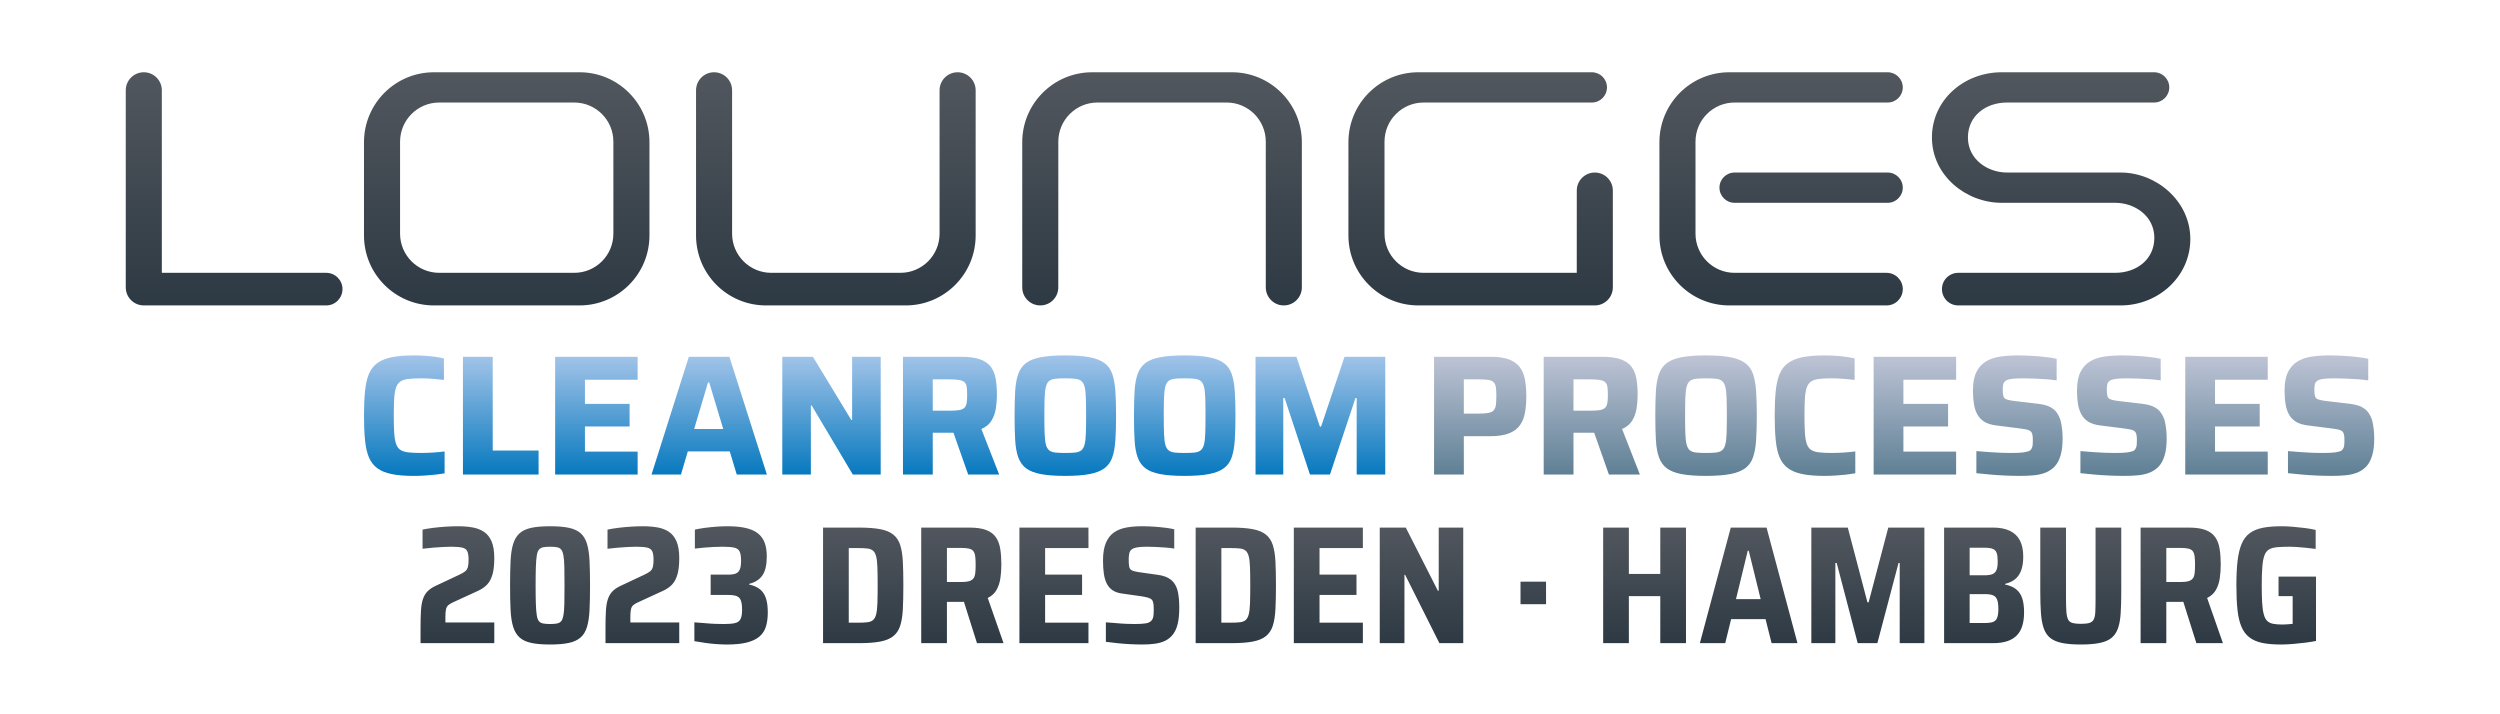 <?xml version="1.0" encoding="utf-8"?>
<!-- Generator: Adobe Illustrator 27.3.0, SVG Export Plug-In . SVG Version: 6.00 Build 0)  -->
<svg version="1.1" id="Ebene_1" xmlns="http://www.w3.org/2000/svg" xmlns:xlink="http://www.w3.org/1999/xlink" x="0px" y="0px"
	 viewBox="0 0 238.11 68.031" style="enable-background:new 0 0 238.11 68.031;" xml:space="preserve">
<style type="text/css">
	.st0{fill:url(#SVGID_1_);}
	.st1{fill:url(#SVGID_00000060007537066710186860000013363025628483523250_);}
	.st2{fill:url(#SVGID_00000074405211647084298380000003316315479661515671_);}
	.st3{fill:url(#SVGID_00000034805405979704090120000005916532247327319965_);}
</style>
<linearGradient id="SVGID_1_" gradientUnits="userSpaceOnUse" x1="83.303" y1="45.326" x2="83.303" y2="33.85">
	<stop  offset="0" style="stop-color:#0578BE"/>
	<stop  offset="1" style="stop-color:#A3C4E9"/>
</linearGradient>
<path class="st0" d="M122.223,45.195v-7.286h0.13l2.412,7.286h1.908l2.428-7.286h0.115v7.286h2.722V33.98h-3.88l-2.233,6.651h-0.114
	l-2.233-6.651h-3.896v11.215H122.223z M111.883,43.101c-0.25-0.027-0.445-0.098-0.586-0.212c-0.142-0.114-0.245-0.296-0.31-0.546
	s-0.106-0.598-0.122-1.044c-0.017-0.445-0.025-1.016-0.025-1.711c0-0.696,0.008-1.266,0.025-1.712
	c0.016-0.445,0.057-0.793,0.122-1.043s0.168-0.432,0.31-0.546c0.141-0.114,0.336-0.185,0.586-0.212s0.565-0.041,0.946-0.041
	c0.391,0,0.709,0.014,0.953,0.041c0.245,0.027,0.438,0.098,0.579,0.212c0.141,0.114,0.245,0.296,0.31,0.546s0.106,0.598,0.122,1.043
	c0.016,0.446,0.024,1.016,0.024,1.712c0,0.695-0.008,1.266-0.024,1.711c-0.016,0.446-0.057,0.794-0.122,1.044
	s-0.169,0.432-0.31,0.546c-0.141,0.114-0.334,0.185-0.579,0.212c-0.244,0.027-0.562,0.04-0.953,0.04
	C112.448,43.141,112.133,43.128,111.883,43.101 M115.135,45.154c0.603-0.114,1.079-0.298,1.427-0.554
	c0.347-0.255,0.597-0.603,0.749-1.043c0.152-0.44,0.25-0.986,0.294-1.638c0.043-0.652,0.065-1.429,0.065-2.331
	s-0.022-1.679-0.065-2.331c-0.044-0.652-0.142-1.198-0.294-1.638c-0.152-0.441-0.402-0.788-0.749-1.044
	c-0.348-0.255-0.824-0.44-1.427-0.554c-0.603-0.114-1.372-0.171-2.306-0.171c-0.946,0-1.72,0.057-2.323,0.171
	c-0.603,0.114-1.073,0.299-1.41,0.554c-0.337,0.256-0.584,0.603-0.742,1.044c-0.157,0.44-0.255,0.986-0.293,1.638
	c-0.038,0.652-0.057,1.429-0.057,2.331s0.019,1.679,0.057,2.331c0.038,0.652,0.136,1.198,0.293,1.638
	c0.158,0.44,0.405,0.788,0.742,1.043c0.337,0.256,0.807,0.44,1.41,0.554c0.603,0.115,1.377,0.172,2.323,0.172
	C113.763,45.326,114.532,45.269,115.135,45.154 M100.512,43.101c-0.25-0.027-0.445-0.098-0.587-0.212
	c-0.141-0.114-0.244-0.296-0.309-0.546s-0.106-0.598-0.123-1.044c-0.016-0.445-0.024-1.016-0.024-1.711
	c0-0.696,0.008-1.266,0.024-1.712c0.017-0.445,0.058-0.793,0.123-1.043s0.168-0.432,0.309-0.546
	c0.142-0.114,0.337-0.185,0.587-0.212s0.565-0.041,0.946-0.041c0.391,0,0.709,0.014,0.953,0.041
	c0.245,0.027,0.438,0.098,0.579,0.212c0.141,0.114,0.244,0.296,0.31,0.546c0.065,0.25,0.106,0.598,0.122,1.043
	c0.016,0.446,0.024,1.016,0.024,1.712c0,0.695-0.008,1.266-0.024,1.711c-0.016,0.446-0.057,0.794-0.122,1.044
	c-0.066,0.25-0.169,0.432-0.31,0.546c-0.141,0.114-0.334,0.185-0.579,0.212c-0.244,0.027-0.562,0.04-0.953,0.04
	C101.077,43.141,100.762,43.128,100.512,43.101 M103.764,45.154c0.603-0.114,1.079-0.298,1.427-0.554
	c0.347-0.255,0.597-0.603,0.749-1.043c0.152-0.44,0.25-0.986,0.294-1.638c0.043-0.652,0.065-1.429,0.065-2.331
	s-0.022-1.679-0.065-2.331c-0.044-0.652-0.142-1.198-0.294-1.638c-0.152-0.441-0.402-0.788-0.749-1.044
	c-0.348-0.255-0.824-0.44-1.427-0.554c-0.603-0.114-1.372-0.171-2.306-0.171c-0.946,0-1.72,0.057-2.323,0.171
	c-0.603,0.114-1.073,0.299-1.41,0.554c-0.337,0.256-0.584,0.603-0.742,1.044c-0.157,0.44-0.255,0.986-0.293,1.638
	c-0.038,0.652-0.057,1.429-0.057,2.331s0.019,1.679,0.057,2.331s0.136,1.198,0.293,1.638c0.158,0.44,0.405,0.788,0.742,1.043
	c0.337,0.256,0.807,0.44,1.41,0.554c0.603,0.115,1.377,0.172,2.323,0.172C102.392,45.326,103.161,45.269,103.764,45.154
	 M88.839,36.132h1.631c0.391,0,0.698,0.022,0.92,0.065c0.223,0.044,0.386,0.117,0.49,0.22c0.103,0.104,0.168,0.253,0.195,0.449
	c0.027,0.195,0.041,0.451,0.041,0.766c0,0.304-0.016,0.554-0.049,0.75c-0.033,0.195-0.103,0.347-0.212,0.456
	c-0.109,0.109-0.275,0.182-0.497,0.22c-0.223,0.038-0.519,0.057-0.888,0.057h-1.631V36.132z M88.839,45.195v-3.977h1.826
	c0.152,0,0.28-0.005,0.383-0.016c0.103-0.011,0.204-0.044,0.302-0.098l-0.717-0.391l1.581,4.482h2.95l-1.695-4.336
	c0.434-0.184,0.758-0.453,0.97-0.807c0.212-0.353,0.35-0.744,0.415-1.173c0.066-0.429,0.098-0.856,0.098-1.28
	c0-0.576-0.041-1.089-0.122-1.54c-0.082-0.451-0.239-0.832-0.473-1.141c-0.234-0.31-0.576-0.544-1.027-0.701
	c-0.451-0.158-1.04-0.237-1.768-0.237h-5.559v11.215H88.839z M77.23,45.195v-6.569h0.082l3.912,6.569h2.657V33.98h-2.722v6.015
	h-0.082l-3.651-6.015h-2.918v11.215H77.23z M67.434,36.425h0.114l1.337,4.434h-2.772L67.434,36.425z M64.858,45.195l0.652-2.2h3.994
	l0.668,2.2h2.869l-3.57-11.215h-3.863l-3.553,11.215H64.858z M60.731,45.195v-2.184h-5.02v-2.396h4.254v-2.152h-4.254v-2.298h5.02
	V33.98h-7.857v11.215H60.731z M51.297,45.195v-2.282h-4.369V33.98h-2.836v11.215H51.297z M40.447,45.293
	c0.353-0.022,0.698-0.052,1.035-0.09c0.337-0.038,0.625-0.078,0.864-0.122v-2.086c-0.304,0.043-0.668,0.079-1.092,0.106
	s-0.804,0.04-1.141,0.04c-0.5,0-0.91-0.019-1.231-0.057c-0.321-0.038-0.573-0.119-0.758-0.244c-0.185-0.125-0.32-0.318-0.407-0.579
	c-0.087-0.261-0.144-0.608-0.172-1.043c-0.027-0.435-0.04-0.978-0.04-1.63c0-0.663,0.013-1.209,0.04-1.638
	c0.028-0.43,0.085-0.772,0.172-1.027c0.087-0.256,0.222-0.449,0.407-0.579c0.185-0.13,0.437-0.214,0.758-0.253
	c0.321-0.038,0.731-0.057,1.231-0.057c0.141,0,0.315,0.003,0.521,0.008c0.207,0.006,0.449,0.022,0.726,0.049
	c0.277,0.028,0.584,0.057,0.921,0.09v-2.038c-0.228-0.065-0.505-0.119-0.832-0.163c-0.326-0.043-0.662-0.076-1.01-0.097
	c-0.348-0.022-0.685-0.033-1.011-0.033c-0.847,0-1.554,0.057-2.119,0.171c-0.565,0.114-1.024,0.302-1.377,0.563
	c-0.354,0.26-0.62,0.608-0.799,1.043c-0.179,0.435-0.302,0.978-0.367,1.63c-0.065,0.652-0.098,1.429-0.098,2.331
	s0.033,1.679,0.098,2.331s0.188,1.195,0.367,1.63c0.179,0.435,0.445,0.782,0.799,1.043c0.353,0.261,0.812,0.448,1.377,0.562
	c0.565,0.115,1.272,0.172,2.119,0.172C39.754,45.326,40.094,45.315,40.447,45.293"/>
<linearGradient id="SVGID_00000152231813182414323490000015454185090912551040_" gradientUnits="userSpaceOnUse" x1="110.297" y1="29.09" x2="110.297" y2="6.881">
	<stop  offset="0" style="stop-color:#2D3943"/>
	<stop  offset="1" style="stop-color:#52575E"/>
</linearGradient>
<path style="fill:url(#SVGID_00000152231813182414323490000015454185090912551040_);" d="M190.65,6.882
	c-3.602,0-6.645,2.642-6.645,6.217c0,3.574,3.194,6.217,6.645,6.217h10.817c1.847,0,3.721,1.253,3.721,3.334
	c0,2.082-1.721,3.335-3.721,3.335h-14.958c-0.856,0-1.55,0.694-1.55,1.552c0,0.857,0.694,1.553,1.55,1.553h15.462
	c3.602,0,6.645-2.755,6.645-6.329c0-3.575-3.194-6.328-6.645-6.328h-10.815c-1.848,0-3.723-1.253-3.723-3.334
	c0-2.082,1.723-3.334,3.723-3.334h14.015c0.796,0,1.44-0.646,1.44-1.442c0-0.795-0.644-1.441-1.44-1.441H190.65z M165.207,19.316
	h14.582c0.795,0,1.44-0.646,1.44-1.442c0-0.796-0.645-1.441-1.44-1.441h-14.582c-0.795,0-1.439,0.645-1.439,1.441
	C163.768,18.67,164.412,19.316,165.207,19.316 M179.678,25.985c0.857,0,1.551,0.694,1.551,1.552c0,0.857-0.694,1.553-1.551,1.553
	h-14.97c-3.678,0-6.658-2.983-6.658-6.663v-8.883c0-3.679,2.98-6.662,6.658-6.662h15.081c0.795,0,1.44,0.646,1.44,1.441
	c0,0.796-0.645,1.442-1.44,1.442h-14.577c-2.058,0-3.726,1.671-3.726,3.73v8.759c0,2.06,1.668,3.731,3.726,3.731H179.678z
	 M153.613,18.151c0-0.949-0.768-1.718-1.717-1.718s-1.717,0.769-1.717,1.718l-0.002,7.834h-14.583c-2.059,0-3.728-1.671-3.728-3.731
	v-8.759c0-2.059,1.669-3.73,3.728-3.73h16.021c0.796,0,1.44-0.646,1.44-1.442c0-0.795-0.644-1.441-1.44-1.441h-16.528
	c-3.676,0-6.658,2.983-6.658,6.662v8.883c0,3.68,2.982,6.663,6.658,6.663h16.809c0.947,0,1.717-0.77,1.717-1.719V18.151z
	 M100.796,27.372c0,0.949-0.768,1.718-1.717,1.718c-0.947,0-1.717-0.769-1.717-1.718V13.544c0-3.679,2.982-6.662,6.658-6.662h13.314
	c3.676,0,6.658,2.983,6.658,6.662v13.828c0,0.949-0.77,1.718-1.717,1.718c-0.949,0-1.717-0.769-1.717-1.718V13.495
	c0-2.059-1.669-3.73-3.728-3.73h-12.304c-2.059,0-3.728,1.671-3.728,3.73L100.796,27.372z M66.294,22.427
	c0,3.68,2.98,6.663,6.658,6.663h13.314c3.677,0,6.659-2.983,6.659-6.663V8.601c0-0.95-0.77-1.719-1.72-1.719
	c-0.947,0-1.717,0.769-1.717,1.719v13.653c0,2.06-1.669,3.731-3.728,3.731H73.456c-2.058,0-3.728-1.671-3.728-3.731V8.601
	c0-0.95-0.767-1.719-1.717-1.719c-0.949,0-1.717,0.769-1.717,1.719V22.427z M13.696,29.09c-0.948,0-1.718-0.77-1.718-1.719V8.601
	c0-0.95,0.77-1.719,1.718-1.719c0.948,0,1.717,0.769,1.717,1.719v17.384h15.656c0.856,0,1.551,0.694,1.551,1.552
	c0,0.857-0.695,1.553-1.551,1.553H13.696z M58.421,22.254c0,2.06-1.667,3.731-3.728,3.731H41.832c-2.058,0-3.728-1.671-3.728-3.731
	v-8.759c0-2.059,1.67-3.73,3.728-3.73h12.861c2.061,0,3.728,1.671,3.728,3.73V22.254z M61.857,22.427v-8.883
	c0-3.679-2.982-6.662-6.658-6.662H41.326c-3.676,0-6.658,2.983-6.658,6.662v8.883c0,3.68,2.982,6.663,6.658,6.663h13.873
	C58.875,29.09,61.857,26.107,61.857,22.427"/>
<linearGradient id="SVGID_00000124866504545654800490000008938431596897954194_" gradientUnits="userSpaceOnUse" x1="181.358" y1="45.325" x2="181.358" y2="33.85">
	<stop  offset="0" style="stop-color:#5E7F94"/>
	<stop  offset="1" style="stop-color:#BEC4D6"/>
</linearGradient>
<path style="fill:url(#SVGID_00000124866504545654800490000008938431596897954194_);" d="M223.402,45.268
	c0.408-0.038,0.78-0.124,1.117-0.26c0.336-0.136,0.624-0.332,0.864-0.587c0.238-0.255,0.423-0.603,0.554-1.044
	c0.13-0.44,0.195-0.98,0.195-1.621c0-0.326-0.016-0.62-0.049-0.881c-0.032-0.26-0.07-0.491-0.114-0.692
	c-0.043-0.201-0.103-0.373-0.179-0.514c-0.141-0.304-0.318-0.538-0.53-0.701c-0.212-0.163-0.445-0.282-0.701-0.358
	c-0.255-0.076-0.535-0.131-0.839-0.163l-2.233-0.261c-0.316-0.044-0.549-0.092-0.701-0.147c-0.153-0.054-0.25-0.155-0.294-0.302
	c-0.043-0.146-0.065-0.355-0.065-0.627c0-0.217,0.019-0.397,0.057-0.538c0.038-0.141,0.133-0.255,0.285-0.342
	c0.142-0.076,0.337-0.128,0.587-0.155s0.587-0.041,1.011-0.041c0.348,0,0.717,0.008,1.108,0.025
	c0.392,0.016,0.769,0.038,1.133,0.065c0.364,0.027,0.682,0.062,0.954,0.106v-2.054c-0.272-0.065-0.614-0.122-1.027-0.171
	c-0.413-0.049-0.853-0.087-1.32-0.114c-0.468-0.027-0.919-0.041-1.353-0.041c-0.609,0-1.171,0.038-1.687,0.114
	c-0.517,0.076-0.968,0.231-1.353,0.464c-0.386,0.234-0.688,0.571-0.905,1.011c-0.218,0.44-0.326,1.03-0.326,1.769
	c0,0.478,0.032,0.91,0.098,1.296c0.065,0.385,0.179,0.72,0.342,1.002c0.163,0.283,0.386,0.508,0.668,0.677
	c0.283,0.168,0.647,0.279,1.092,0.334l2.299,0.293c0.261,0.033,0.473,0.068,0.636,0.106c0.163,0.038,0.285,0.095,0.366,0.171
	c0.082,0.076,0.136,0.182,0.163,0.318c0.027,0.136,0.041,0.318,0.041,0.546c0,0.153-0.006,0.288-0.016,0.408
	c-0.011,0.119-0.036,0.223-0.074,0.309c-0.038,0.088-0.1,0.169-0.187,0.245c-0.13,0.076-0.332,0.133-0.603,0.171
	c-0.272,0.038-0.668,0.057-1.19,0.057c-0.25,0-0.56-0.005-0.929-0.016c-0.37-0.011-0.758-0.033-1.166-0.065
	c-0.407-0.033-0.812-0.066-1.214-0.098v2.103c0.38,0.043,0.812,0.087,1.296,0.13c0.483,0.043,0.978,0.076,1.483,0.098
	c0.505,0.021,0.975,0.032,1.41,0.032C222.563,45.325,222.995,45.306,223.402,45.268 M215.989,45.195v-2.184h-5.021v-2.396h4.255
	v-2.152h-4.255v-2.299h5.021V33.98h-7.857v11.215H215.989z M203.633,45.268c0.407-0.038,0.78-0.124,1.117-0.26
	c0.336-0.136,0.624-0.332,0.863-0.587s0.424-0.603,0.555-1.044c0.13-0.44,0.195-0.98,0.195-1.621c0-0.326-0.016-0.62-0.049-0.881
	c-0.032-0.26-0.07-0.491-0.114-0.692c-0.043-0.201-0.103-0.373-0.179-0.514c-0.141-0.304-0.318-0.538-0.53-0.701
	c-0.212-0.163-0.445-0.282-0.701-0.358c-0.255-0.076-0.535-0.131-0.839-0.163l-2.233-0.261c-0.316-0.044-0.549-0.092-0.701-0.147
	c-0.153-0.054-0.25-0.155-0.294-0.302c-0.043-0.146-0.065-0.355-0.065-0.627c0-0.217,0.019-0.397,0.057-0.538
	c0.038-0.141,0.133-0.255,0.285-0.342c0.142-0.076,0.337-0.128,0.587-0.155s0.587-0.041,1.011-0.041
	c0.348,0,0.717,0.008,1.108,0.025c0.392,0.016,0.769,0.038,1.133,0.065s0.682,0.062,0.954,0.106v-2.054
	c-0.272-0.065-0.614-0.122-1.027-0.171c-0.413-0.049-0.853-0.087-1.32-0.114c-0.468-0.027-0.919-0.041-1.353-0.041
	c-0.609,0-1.172,0.038-1.688,0.114c-0.516,0.076-0.967,0.231-1.352,0.464c-0.386,0.234-0.688,0.571-0.905,1.011
	c-0.218,0.44-0.326,1.03-0.326,1.769c0,0.478,0.032,0.91,0.098,1.296c0.065,0.385,0.179,0.72,0.342,1.002
	c0.163,0.283,0.386,0.508,0.668,0.677c0.283,0.168,0.647,0.279,1.092,0.334l2.299,0.293c0.261,0.033,0.472,0.068,0.635,0.106
	c0.164,0.038,0.286,0.095,0.367,0.171c0.082,0.076,0.136,0.182,0.163,0.318c0.027,0.136,0.041,0.318,0.041,0.546
	c0,0.153-0.006,0.288-0.016,0.408c-0.011,0.119-0.036,0.223-0.074,0.309c-0.038,0.088-0.1,0.169-0.187,0.245
	c-0.13,0.076-0.332,0.133-0.603,0.171c-0.272,0.038-0.669,0.057-1.19,0.057c-0.25,0-0.56-0.005-0.929-0.016
	c-0.37-0.011-0.758-0.033-1.166-0.065c-0.407-0.033-0.812-0.066-1.214-0.098v2.103c0.38,0.043,0.812,0.087,1.296,0.13
	c0.483,0.043,0.978,0.076,1.483,0.098c0.505,0.021,0.975,0.032,1.41,0.032C202.793,45.325,203.225,45.306,203.633,45.268
	 M193.722,45.268c0.408-0.038,0.78-0.124,1.117-0.26c0.337-0.136,0.625-0.332,0.864-0.587s0.424-0.603,0.554-1.044
	c0.13-0.44,0.196-0.98,0.196-1.621c0-0.326-0.017-0.62-0.049-0.881c-0.033-0.26-0.071-0.491-0.114-0.692
	c-0.044-0.201-0.104-0.373-0.18-0.514c-0.141-0.304-0.318-0.538-0.529-0.701c-0.212-0.163-0.446-0.282-0.701-0.358
	c-0.256-0.076-0.536-0.131-0.84-0.163l-2.233-0.261c-0.315-0.044-0.549-0.092-0.701-0.147c-0.152-0.054-0.25-0.155-0.293-0.302
	c-0.044-0.146-0.066-0.355-0.066-0.627c0-0.217,0.019-0.397,0.057-0.538c0.038-0.141,0.133-0.255,0.286-0.342
	c0.141-0.076,0.336-0.128,0.587-0.155c0.249-0.027,0.586-0.041,1.01-0.041c0.348,0,0.717,0.008,1.109,0.025
	c0.391,0.016,0.768,0.038,1.133,0.065c0.363,0.027,0.681,0.062,0.953,0.106v-2.054c-0.272-0.065-0.614-0.122-1.027-0.171
	c-0.413-0.049-0.853-0.087-1.32-0.114c-0.468-0.027-0.919-0.041-1.353-0.041c-0.609,0-1.171,0.038-1.687,0.114
	c-0.517,0.076-0.968,0.231-1.353,0.464c-0.386,0.234-0.688,0.571-0.905,1.011c-0.217,0.44-0.326,1.03-0.326,1.769
	c0,0.478,0.033,0.91,0.098,1.296c0.065,0.385,0.179,0.72,0.342,1.002c0.163,0.283,0.386,0.508,0.669,0.677
	c0.282,0.168,0.646,0.279,1.092,0.334l2.298,0.293c0.261,0.033,0.473,0.068,0.636,0.106s0.285,0.095,0.367,0.171
	c0.081,0.076,0.135,0.182,0.163,0.318c0.027,0.136,0.04,0.318,0.04,0.546c0,0.153-0.005,0.288-0.016,0.408
	c-0.011,0.119-0.035,0.223-0.073,0.309c-0.039,0.088-0.101,0.169-0.188,0.245c-0.13,0.076-0.331,0.133-0.603,0.171
	c-0.272,0.038-0.668,0.057-1.19,0.057c-0.25,0-0.56-0.005-0.929-0.016c-0.37-0.011-0.758-0.033-1.165-0.065
	c-0.408-0.033-0.813-0.066-1.215-0.098v2.103c0.38,0.043,0.812,0.087,1.296,0.13c0.483,0.043,0.978,0.076,1.483,0.098
	c0.506,0.021,0.976,0.032,1.41,0.032C192.883,45.325,193.315,45.306,193.722,45.268 M186.309,45.195v-2.184h-5.021v-2.396h4.255
	v-2.152h-4.255v-2.299h5.021V33.98h-7.857v11.215H186.309z M174.807,45.293c0.353-0.022,0.699-0.052,1.036-0.09
	c0.336-0.038,0.624-0.079,0.863-0.122v-2.087c-0.304,0.044-0.668,0.079-1.092,0.106c-0.423,0.028-0.804,0.041-1.141,0.041
	c-0.5,0-0.91-0.019-1.23-0.057c-0.321-0.038-0.574-0.119-0.758-0.244c-0.185-0.125-0.321-0.318-0.408-0.579
	c-0.087-0.261-0.144-0.609-0.171-1.043c-0.027-0.435-0.041-0.978-0.041-1.63c0-0.663,0.014-1.209,0.041-1.639
	c0.027-0.429,0.084-0.771,0.171-1.027c0.087-0.255,0.223-0.448,0.408-0.578c0.184-0.131,0.437-0.215,0.758-0.253
	c0.32-0.038,0.73-0.057,1.23-0.057c0.141,0,0.315,0.003,0.522,0.008c0.206,0.006,0.448,0.022,0.725,0.049
	c0.277,0.027,0.584,0.057,0.921,0.09v-2.038c-0.228-0.065-0.505-0.119-0.831-0.163c-0.326-0.043-0.663-0.076-1.011-0.098
	c-0.348-0.021-0.684-0.032-1.01-0.032c-0.848,0-1.554,0.057-2.119,0.171c-0.566,0.114-1.025,0.302-1.378,0.562
	c-0.353,0.261-0.619,0.609-0.799,1.044c-0.179,0.434-0.301,0.978-0.366,1.63c-0.065,0.652-0.098,1.429-0.098,2.331
	s0.033,1.679,0.098,2.331c0.065,0.652,0.187,1.195,0.366,1.63c0.18,0.434,0.446,0.782,0.799,1.043
	c0.353,0.261,0.812,0.448,1.378,0.562c0.565,0.114,1.271,0.171,2.119,0.171C174.115,45.325,174.454,45.314,174.807,45.293
	 M161.537,43.1c-0.25-0.027-0.445-0.097-0.586-0.212c-0.142-0.114-0.245-0.295-0.31-0.546c-0.065-0.249-0.106-0.597-0.122-1.043
	c-0.017-0.445-0.025-1.016-0.025-1.711c0-0.696,0.008-1.266,0.025-1.712c0.016-0.445,0.057-0.793,0.122-1.043
	s0.168-0.432,0.31-0.546c0.141-0.114,0.336-0.185,0.586-0.212s0.565-0.041,0.946-0.041c0.391,0,0.709,0.014,0.953,0.041
	c0.245,0.027,0.438,0.098,0.579,0.212c0.141,0.114,0.245,0.296,0.31,0.546c0.065,0.25,0.106,0.598,0.122,1.043
	c0.016,0.446,0.024,1.016,0.024,1.712c0,0.695-0.008,1.266-0.024,1.711c-0.016,0.446-0.057,0.794-0.122,1.043
	c-0.065,0.251-0.169,0.432-0.31,0.546c-0.141,0.115-0.334,0.185-0.579,0.212c-0.244,0.028-0.562,0.041-0.953,0.041
	C162.102,43.141,161.787,43.128,161.537,43.1 M164.789,45.154c0.603-0.114,1.079-0.299,1.427-0.554
	c0.347-0.255,0.597-0.603,0.749-1.043c0.153-0.44,0.25-0.986,0.294-1.638c0.043-0.652,0.065-1.429,0.065-2.331
	s-0.022-1.679-0.065-2.331c-0.044-0.652-0.141-1.198-0.294-1.639c-0.152-0.44-0.402-0.787-0.749-1.043
	c-0.348-0.255-0.824-0.44-1.427-0.554s-1.372-0.171-2.306-0.171c-0.946,0-1.72,0.057-2.323,0.171s-1.073,0.299-1.41,0.554
	c-0.337,0.256-0.584,0.603-0.742,1.043c-0.157,0.441-0.255,0.987-0.293,1.639c-0.038,0.652-0.057,1.429-0.057,2.331
	s0.019,1.679,0.057,2.331c0.038,0.652,0.136,1.198,0.293,1.638c0.158,0.44,0.405,0.788,0.742,1.043
	c0.337,0.255,0.807,0.44,1.41,0.554c0.603,0.114,1.377,0.171,2.323,0.171C163.417,45.325,164.186,45.268,164.789,45.154
	 M149.865,36.132h1.63c0.391,0,0.698,0.022,0.921,0.065c0.222,0.044,0.385,0.117,0.489,0.22c0.103,0.104,0.168,0.253,0.195,0.448
	c0.027,0.196,0.041,0.451,0.041,0.767c0,0.304-0.016,0.554-0.049,0.749c-0.032,0.196-0.103,0.348-0.212,0.457
	c-0.109,0.109-0.274,0.182-0.497,0.22c-0.223,0.038-0.519,0.057-0.888,0.057h-1.63V36.132z M149.865,45.195v-3.977h1.825
	c0.152,0,0.28-0.006,0.383-0.017c0.103-0.01,0.204-0.043,0.302-0.097l-0.717-0.392l1.581,4.483h2.95l-1.695-4.336
	c0.434-0.185,0.758-0.454,0.97-0.807c0.212-0.353,0.35-0.744,0.415-1.173c0.066-0.43,0.098-0.856,0.098-1.28
	c0-0.576-0.04-1.089-0.122-1.54c-0.081-0.451-0.239-0.832-0.473-1.141c-0.233-0.31-0.576-0.544-1.027-0.701
	c-0.451-0.158-1.04-0.237-1.768-0.237h-5.559v11.215H149.865z M139.421,36.132h1.467c0.38,0,0.679,0.019,0.897,0.057
	c0.217,0.038,0.38,0.114,0.489,0.228c0.108,0.114,0.176,0.28,0.203,0.497c0.027,0.218,0.041,0.5,0.041,0.848
	s-0.016,0.628-0.049,0.839c-0.032,0.212-0.103,0.375-0.212,0.489c-0.108,0.115-0.274,0.194-0.497,0.237
	c-0.223,0.043-0.53,0.065-0.921,0.065h-1.418V36.132z M139.421,45.195v-3.651h2.51c0.75,0,1.353-0.093,1.81-0.277
	c0.456-0.185,0.801-0.446,1.035-0.783c0.233-0.337,0.391-0.736,0.472-1.198c0.082-0.462,0.123-0.97,0.123-1.524
	c0-0.609-0.044-1.146-0.131-1.614c-0.087-0.467-0.25-0.861-0.489-1.182c-0.239-0.32-0.581-0.565-1.027-0.733
	c-0.445-0.168-1.027-0.253-1.744-0.253h-5.395v11.215H139.421z"/>
<linearGradient id="SVGID_00000060015585821106548100000004464056840359946154_" gradientUnits="userSpaceOnUse" x1="130.32" y1="61.385" x2="130.32" y2="50.121">
	<stop  offset="0" style="stop-color:#2D3943"/>
	<stop  offset="1" style="stop-color:#52575E"/>
</linearGradient>
<path style="fill:url(#SVGID_00000060015585821106548100000004464056840359946154_);" d="M218.338,61.337
	c0.389-0.032,0.781-0.072,1.176-0.12c0.394-0.048,0.752-0.104,1.072-0.168v-6.128h-3.568v1.856h1.344v2.64
	c-0.096,0.011-0.203,0.022-0.32,0.032c-0.118,0.011-0.238,0.019-0.36,0.024c-0.123,0.005-0.243,0.008-0.36,0.008
	c-0.331,0-0.611-0.024-0.84-0.072c-0.23-0.048-0.414-0.141-0.552-0.28c-0.139-0.138-0.246-0.347-0.32-0.624
	c-0.075-0.277-0.126-0.64-0.152-1.088c-0.027-0.448-0.04-1.002-0.04-1.664c0-0.725,0.018-1.32,0.056-1.784
	c0.037-0.464,0.106-0.827,0.208-1.088c0.101-0.261,0.25-0.448,0.448-0.56c0.197-0.112,0.458-0.181,0.784-0.208
	c0.325-0.027,0.728-0.04,1.208-0.04c0.17,0,0.381,0.008,0.632,0.024c0.25,0.016,0.528,0.04,0.832,0.072
	c0.304,0.032,0.626,0.07,0.968,0.112v-1.808c-0.31-0.075-0.656-0.136-1.04-0.184s-0.768-0.088-1.152-0.12
	c-0.384-0.032-0.736-0.048-1.056-0.048c-0.715,0-1.32,0.051-1.816,0.152c-0.496,0.102-0.907,0.275-1.232,0.52
	c-0.326,0.246-0.579,0.584-0.76,1.016c-0.182,0.432-0.31,0.971-0.384,1.616c-0.075,0.646-0.112,1.422-0.112,2.328
	c0,0.907,0.034,1.683,0.104,2.328c0.069,0.645,0.194,1.182,0.376,1.608c0.181,0.427,0.434,0.766,0.76,1.016
	c0.325,0.251,0.733,0.427,1.224,0.528c0.49,0.101,1.082,0.152,1.776,0.152C217.583,61.385,217.948,61.369,218.338,61.337
	 M206.328,52.185h1.344c0.331,0,0.59,0.024,0.776,0.072c0.187,0.048,0.323,0.131,0.408,0.248c0.086,0.118,0.142,0.28,0.168,0.488
	c0.027,0.208,0.04,0.478,0.04,0.808c0,0.32-0.013,0.587-0.04,0.8c-0.026,0.214-0.085,0.379-0.176,0.496
	c-0.09,0.118-0.229,0.203-0.416,0.256c-0.186,0.054-0.44,0.08-0.76,0.08h-1.344V52.185z M206.328,61.257v-3.936h1.472
	c0.128,0,0.24-0.005,0.336-0.016c0.096-0.01,0.182-0.037,0.256-0.08l-0.56-0.272l1.36,4.304h2.528l-1.504-4.304
	c0.384-0.192,0.667-0.453,0.848-0.784c0.182-0.331,0.302-0.704,0.36-1.12c0.059-0.416,0.088-0.837,0.088-1.264
	c0-0.565-0.034-1.066-0.104-1.504c-0.069-0.437-0.208-0.808-0.416-1.112c-0.208-0.304-0.514-0.533-0.92-0.688
	c-0.405-0.154-0.938-0.232-1.6-0.232h-4.592v11.008H206.328z M199.965,61.241c0.475-0.096,0.851-0.253,1.128-0.472
	c0.277-0.218,0.485-0.52,0.624-0.904c0.139-0.384,0.227-0.866,0.264-1.448c0.037-0.581,0.056-1.272,0.056-2.072v-6.096h-2.448v6.72
	c0,0.544-0.008,0.981-0.024,1.312c-0.016,0.331-0.069,0.576-0.16,0.736s-0.232,0.267-0.424,0.32c-0.192,0.053-0.459,0.08-0.8,0.08
	c-0.331,0-0.592-0.027-0.784-0.08c-0.192-0.053-0.331-0.16-0.416-0.32c-0.085-0.16-0.141-0.405-0.168-0.736s-0.04-0.768-0.04-1.312
	v-6.72h-2.448v6.096c0,0.8,0.021,1.491,0.064,2.072c0.043,0.582,0.133,1.064,0.272,1.448c0.139,0.384,0.347,0.686,0.624,0.904
	c0.277,0.219,0.651,0.376,1.12,0.472s1.061,0.144,1.776,0.144S199.49,61.337,199.965,61.241 M187.597,52.169h1.408
	c0.363,0,0.632,0.038,0.808,0.112c0.176,0.075,0.296,0.206,0.36,0.392c0.064,0.187,0.096,0.462,0.096,0.824
	c0,0.331-0.037,0.592-0.112,0.784c-0.074,0.192-0.202,0.326-0.384,0.4c-0.181,0.075-0.437,0.112-0.768,0.112h-1.408V52.169z
	 M187.597,56.585h1.44c0.352,0,0.619,0.04,0.8,0.12c0.182,0.08,0.31,0.222,0.384,0.424c0.075,0.203,0.112,0.485,0.112,0.848
	c0,0.352-0.034,0.63-0.104,0.832c-0.069,0.203-0.194,0.342-0.376,0.416c-0.181,0.075-0.453,0.112-0.816,0.112h-1.44V56.585z
	 M189.805,61.257c0.544,0,1.006-0.064,1.384-0.192c0.379-0.128,0.686-0.317,0.92-0.568c0.235-0.25,0.406-0.557,0.512-0.92
	c0.107-0.362,0.16-0.778,0.16-1.248c0-0.554-0.061-1.01-0.184-1.368c-0.122-0.357-0.317-0.64-0.584-0.848
	c-0.266-0.208-0.613-0.355-1.04-0.44v-0.064c0.395-0.096,0.718-0.248,0.968-0.456c0.251-0.208,0.44-0.488,0.568-0.84
	c0.128-0.352,0.192-0.784,0.192-1.296c0-0.618-0.104-1.13-0.312-1.536c-0.208-0.405-0.525-0.712-0.952-0.92
	c-0.426-0.208-0.965-0.312-1.616-0.312h-4.656v11.008H189.805z M174.807,61.257v-7.632h0.128l2,7.632h1.872l2.016-7.632h0.112v7.632
	h2.352V50.249h-3.44l-1.872,7.12h-0.112l-1.872-7.12h-3.472v11.008H174.807z M166.462,52.457h0.096l1.136,4.608h-2.352
	L166.462,52.457z M164.318,61.257l0.56-2.288h3.28l0.576,2.288h2.464l-2.944-11.008h-3.408l-2.944,11.008H164.318z M155.14,61.257
	v-4.48h2.992v4.48h2.448V50.249h-2.448v4.416h-2.992v-4.416h-2.448v11.008H155.14z M147.252,55.401h-2.432v2.144h2.432V55.401z
	 M133.765,61.257v-6.512h0.064l3.264,6.512h2.272V50.249h-2.336v6.016h-0.08l-3.056-6.016h-2.48v11.008H133.765z M129.805,61.257
	v-1.952h-4.128v-2.64h3.52v-1.936h-3.52v-2.528h4.128v-1.952h-6.576v11.008H129.805z M116.327,52.201h0.912
	c0.352,0,0.64,0.014,0.864,0.04c0.224,0.027,0.402,0.096,0.536,0.208c0.133,0.112,0.232,0.294,0.296,0.544
	c0.064,0.251,0.104,0.6,0.12,1.048c0.016,0.448,0.024,1.019,0.024,1.712s-0.008,1.264-0.024,1.712
	c-0.016,0.448-0.056,0.798-0.12,1.048c-0.064,0.251-0.163,0.432-0.296,0.544c-0.134,0.112-0.312,0.182-0.536,0.208
	c-0.224,0.027-0.512,0.04-0.864,0.04h-0.912V52.201z M117.271,61.257c0.842,0,1.528-0.05,2.056-0.152
	c0.528-0.101,0.944-0.274,1.248-0.52c0.304-0.245,0.522-0.579,0.656-1c0.133-0.421,0.215-0.946,0.248-1.576
	c0.032-0.629,0.048-1.381,0.048-2.256c0-0.874-0.016-1.626-0.048-2.256c-0.033-0.629-0.115-1.154-0.248-1.576
	c-0.134-0.421-0.352-0.754-0.656-1c-0.304-0.245-0.72-0.419-1.248-0.52c-0.528-0.101-1.214-0.152-2.056-0.152h-3.392v11.008H117.271
	z M110.039,61.305c0.368-0.053,0.693-0.152,0.976-0.296c0.282-0.144,0.522-0.346,0.72-0.608c0.197-0.261,0.344-0.597,0.44-1.008
	c0.096-0.41,0.144-0.915,0.144-1.512c0-0.298-0.011-0.568-0.032-0.808c-0.022-0.24-0.051-0.456-0.088-0.648
	c-0.038-0.192-0.088-0.357-0.152-0.496c-0.118-0.277-0.267-0.493-0.448-0.648c-0.182-0.154-0.384-0.275-0.608-0.36
	s-0.475-0.144-0.752-0.176l-1.808-0.256c-0.288-0.043-0.499-0.099-0.632-0.168c-0.134-0.069-0.216-0.184-0.248-0.344
	s-0.048-0.384-0.048-0.672c0-0.245,0.018-0.448,0.056-0.608c0.037-0.16,0.12-0.288,0.248-0.384c0.117-0.085,0.29-0.146,0.52-0.184
	c0.229-0.037,0.536-0.056,0.92-0.056c0.288,0,0.584,0.008,0.888,0.024c0.304,0.016,0.602,0.035,0.896,0.056
	c0.293,0.021,0.562,0.054,0.808,0.096v-1.84c-0.224-0.053-0.507-0.101-0.848-0.144c-0.342-0.043-0.704-0.077-1.088-0.104
	c-0.384-0.026-0.768-0.04-1.152-0.04c-0.544,0-1.043,0.043-1.496,0.128c-0.454,0.085-0.843,0.243-1.168,0.472
	c-0.326,0.229-0.579,0.56-0.76,0.992c-0.182,0.432-0.272,0.989-0.272,1.672c0,0.47,0.026,0.888,0.08,1.256
	c0.053,0.368,0.146,0.683,0.28,0.944c0.133,0.262,0.312,0.47,0.536,0.624c0.224,0.155,0.506,0.259,0.848,0.312l1.92,0.272
	c0.266,0.043,0.48,0.088,0.64,0.136s0.277,0.115,0.352,0.2c0.074,0.086,0.122,0.208,0.144,0.368c0.021,0.16,0.032,0.363,0.032,0.608
	c0,0.16-0.006,0.307-0.016,0.44c-0.011,0.134-0.035,0.251-0.072,0.352c-0.038,0.102-0.099,0.189-0.184,0.264
	c-0.107,0.107-0.283,0.179-0.528,0.216c-0.246,0.038-0.582,0.056-1.008,0.056c-0.214,0-0.47-0.005-0.768-0.016
	c-0.299-0.01-0.616-0.032-0.952-0.064c-0.336-0.032-0.68-0.058-1.032-0.08v1.856c0.32,0.043,0.68,0.086,1.08,0.128
	c0.4,0.042,0.81,0.075,1.232,0.096c0.421,0.021,0.813,0.032,1.176,0.032C109.263,61.385,109.671,61.358,110.039,61.305
	 M103.669,61.257v-1.952h-4.128v-2.64h3.52v-1.936h-3.52v-2.528h4.128v-1.952h-6.576v11.008H103.669z M90.189,52.185h1.344
	c0.331,0,0.589,0.024,0.776,0.072c0.187,0.048,0.323,0.131,0.408,0.248c0.085,0.118,0.141,0.28,0.168,0.488s0.04,0.478,0.04,0.808
	c0,0.32-0.013,0.587-0.04,0.8c-0.027,0.214-0.085,0.379-0.176,0.496c-0.091,0.118-0.229,0.203-0.416,0.256
	c-0.187,0.054-0.44,0.08-0.76,0.08h-1.344V52.185z M90.189,61.257v-3.936h1.472c0.128,0,0.24-0.005,0.336-0.016
	c0.096-0.01,0.181-0.037,0.256-0.08l-0.56-0.272l1.36,4.304h2.528l-1.504-4.304c0.384-0.192,0.667-0.453,0.848-0.784
	c0.181-0.331,0.301-0.704,0.36-1.12c0.059-0.416,0.088-0.837,0.088-1.264c0-0.565-0.035-1.066-0.104-1.504
	c-0.069-0.437-0.208-0.808-0.416-1.112c-0.208-0.304-0.515-0.533-0.92-0.688c-0.405-0.154-0.939-0.232-1.6-0.232h-4.592v11.008
	H90.189z M80.839,52.201h0.912c0.352,0,0.64,0.014,0.864,0.04c0.224,0.027,0.402,0.096,0.536,0.208
	c0.133,0.112,0.232,0.294,0.296,0.544c0.064,0.251,0.104,0.6,0.12,1.048c0.016,0.448,0.024,1.019,0.024,1.712
	s-0.008,1.264-0.024,1.712c-0.016,0.448-0.056,0.798-0.12,1.048c-0.064,0.251-0.163,0.432-0.296,0.544
	c-0.134,0.112-0.312,0.182-0.536,0.208c-0.224,0.027-0.512,0.04-0.864,0.04h-0.912V52.201z M81.783,61.257
	c0.842,0,1.528-0.05,2.056-0.152c0.528-0.101,0.944-0.274,1.248-0.52c0.304-0.245,0.522-0.579,0.656-1
	c0.133-0.421,0.216-0.946,0.248-1.576c0.032-0.629,0.048-1.381,0.048-2.256c0-0.874-0.016-1.626-0.048-2.256
	c-0.032-0.629-0.115-1.154-0.248-1.576c-0.134-0.421-0.352-0.754-0.656-1c-0.304-0.245-0.72-0.419-1.248-0.52
	c-0.528-0.101-1.214-0.152-2.056-0.152h-3.392v11.008H81.783z M71.143,61.193c0.501-0.128,0.899-0.317,1.192-0.568
	c0.293-0.25,0.499-0.568,0.616-0.952c0.117-0.384,0.176-0.832,0.176-1.344c0-0.586-0.067-1.058-0.2-1.416
	c-0.133-0.357-0.331-0.632-0.592-0.824c-0.261-0.192-0.589-0.331-0.984-0.416v-0.064c0.565-0.138,0.987-0.408,1.264-0.808
	c0.277-0.4,0.416-1,0.416-1.8c0-0.523-0.069-0.965-0.208-1.328c-0.139-0.363-0.357-0.658-0.656-0.888
	c-0.299-0.229-0.685-0.397-1.16-0.504c-0.475-0.107-1.053-0.16-1.736-0.16c-0.309,0-0.651,0.014-1.024,0.04
	c-0.373,0.027-0.739,0.064-1.096,0.112s-0.68,0.104-0.968,0.168v1.808c0.267-0.032,0.547-0.061,0.84-0.088
	c0.293-0.026,0.595-0.048,0.904-0.064c0.309-0.016,0.603-0.024,0.88-0.024c0.48,0,0.848,0.027,1.104,0.08
	c0.256,0.054,0.432,0.174,0.528,0.36c0.096,0.187,0.144,0.483,0.144,0.888c0,0.363-0.04,0.64-0.12,0.832s-0.208,0.323-0.384,0.392
	c-0.176,0.07-0.419,0.104-0.728,0.104h-1.664v1.936h1.664c0.352,0,0.624,0.037,0.816,0.112c0.192,0.075,0.325,0.216,0.4,0.424
	c0.075,0.208,0.112,0.504,0.112,0.888c0,0.406-0.053,0.704-0.16,0.896c-0.107,0.192-0.288,0.315-0.544,0.368
	c-0.256,0.054-0.603,0.08-1.04,0.08c-0.235,0-0.504-0.005-0.808-0.016c-0.304-0.01-0.624-0.032-0.96-0.064
	c-0.336-0.032-0.68-0.058-1.032-0.08v1.792c0.299,0.053,0.629,0.107,0.992,0.16c0.363,0.053,0.731,0.093,1.104,0.12
	s0.715,0.04,1.024,0.04C70.012,61.385,70.642,61.321,71.143,61.193 M64.694,61.257v-1.968h-4.656v-0.528
	c0-0.32,0.018-0.563,0.056-0.728c0.037-0.165,0.106-0.293,0.208-0.384c0.101-0.091,0.242-0.178,0.424-0.264l2.368-1.088
	c0.362-0.16,0.661-0.36,0.896-0.6c0.234-0.24,0.41-0.562,0.528-0.968c0.117-0.405,0.176-0.928,0.176-1.568
	c0-0.661-0.086-1.192-0.256-1.592c-0.171-0.4-0.411-0.704-0.72-0.912c-0.31-0.208-0.675-0.349-1.096-0.424
	c-0.422-0.074-0.888-0.112-1.4-0.112c-0.352,0-0.734,0.014-1.144,0.04c-0.411,0.027-0.808,0.064-1.192,0.112
	c-0.384,0.048-0.726,0.104-1.024,0.168v1.824c0.341-0.043,0.677-0.077,1.008-0.104c0.33-0.026,0.642-0.048,0.936-0.064
	c0.293-0.016,0.552-0.024,0.776-0.024c0.448,0,0.794,0.027,1.04,0.08c0.245,0.054,0.41,0.168,0.496,0.344
	c0.085,0.176,0.128,0.446,0.128,0.808c0,0.288-0.022,0.518-0.064,0.688c-0.043,0.171-0.128,0.31-0.256,0.416
	c-0.128,0.107-0.32,0.219-0.576,0.336l-2.144,1.008c-0.363,0.16-0.646,0.342-0.848,0.544c-0.203,0.203-0.355,0.453-0.456,0.752
	c-0.102,0.299-0.166,0.67-0.192,1.112c-0.027,0.443-0.04,0.99-0.04,1.64v1.456H64.694z M51.742,59.385
	c-0.176-0.032-0.312-0.104-0.408-0.216s-0.166-0.298-0.208-0.56c-0.043-0.261-0.072-0.624-0.088-1.088
	c-0.016-0.464-0.024-1.053-0.024-1.768c0-0.714,0.008-1.301,0.024-1.76c0.016-0.459,0.045-0.821,0.088-1.088
	c0.042-0.266,0.114-0.456,0.216-0.568c0.101-0.112,0.237-0.184,0.408-0.216c0.17-0.032,0.384-0.048,0.64-0.048
	c0.266,0,0.485,0.016,0.656,0.048c0.17,0.032,0.304,0.104,0.4,0.216s0.168,0.302,0.216,0.568c0.048,0.267,0.077,0.629,0.088,1.088
	c0.01,0.459,0.016,1.046,0.016,1.76c0,0.715-0.006,1.304-0.016,1.768c-0.011,0.464-0.04,0.827-0.088,1.088
	c-0.048,0.262-0.12,0.448-0.216,0.56s-0.23,0.184-0.4,0.216c-0.171,0.032-0.39,0.048-0.656,0.048
	C52.134,59.433,51.918,59.417,51.742,59.385 M54.182,61.233c0.469-0.101,0.842-0.274,1.12-0.52c0.277-0.245,0.48-0.581,0.608-1.008
	s0.208-0.962,0.24-1.608c0.032-0.645,0.048-1.427,0.048-2.344s-0.016-1.698-0.048-2.344c-0.032-0.645-0.112-1.181-0.24-1.608
	c-0.128-0.426-0.328-0.762-0.6-1.008c-0.272-0.245-0.643-0.418-1.112-0.52c-0.47-0.101-1.072-0.152-1.808-0.152
	c-0.726,0-1.323,0.051-1.792,0.152c-0.47,0.102-0.84,0.275-1.112,0.52c-0.272,0.246-0.475,0.582-0.608,1.008
	c-0.134,0.427-0.216,0.963-0.248,1.608c-0.032,0.646-0.048,1.427-0.048,2.344s0.016,1.699,0.048,2.344
	c0.032,0.646,0.114,1.181,0.248,1.608c0.133,0.427,0.336,0.763,0.608,1.008c0.272,0.246,0.642,0.419,1.112,0.52
	c0.469,0.101,1.066,0.152,1.792,0.152C53.115,61.385,53.712,61.334,54.182,61.233 M47.078,61.257v-1.968h-4.656v-0.528
	c0-0.32,0.018-0.563,0.056-0.728c0.037-0.165,0.107-0.293,0.208-0.384c0.101-0.091,0.242-0.178,0.424-0.264l2.368-1.088
	c0.362-0.16,0.661-0.36,0.896-0.6c0.234-0.24,0.41-0.562,0.528-0.968c0.117-0.405,0.176-0.928,0.176-1.568
	c0-0.661-0.086-1.192-0.256-1.592c-0.171-0.4-0.411-0.704-0.72-0.912c-0.31-0.208-0.675-0.349-1.096-0.424
	c-0.421-0.074-0.888-0.112-1.4-0.112c-0.352,0-0.734,0.014-1.144,0.04c-0.411,0.027-0.808,0.064-1.192,0.112
	c-0.384,0.048-0.726,0.104-1.024,0.168v1.824c0.341-0.043,0.677-0.077,1.008-0.104c0.331-0.026,0.642-0.048,0.936-0.064
	c0.293-0.016,0.552-0.024,0.776-0.024c0.448,0,0.794,0.027,1.04,0.08c0.245,0.054,0.411,0.168,0.496,0.344s0.128,0.446,0.128,0.808
	c0,0.288-0.022,0.518-0.064,0.688c-0.043,0.171-0.128,0.31-0.256,0.416c-0.128,0.107-0.32,0.219-0.576,0.336l-2.144,1.008
	c-0.363,0.16-0.645,0.342-0.848,0.544c-0.203,0.203-0.355,0.453-0.456,0.752c-0.102,0.299-0.166,0.67-0.192,1.112
	c-0.027,0.443-0.04,0.99-0.04,1.64v1.456H47.078z"/>
</svg>
